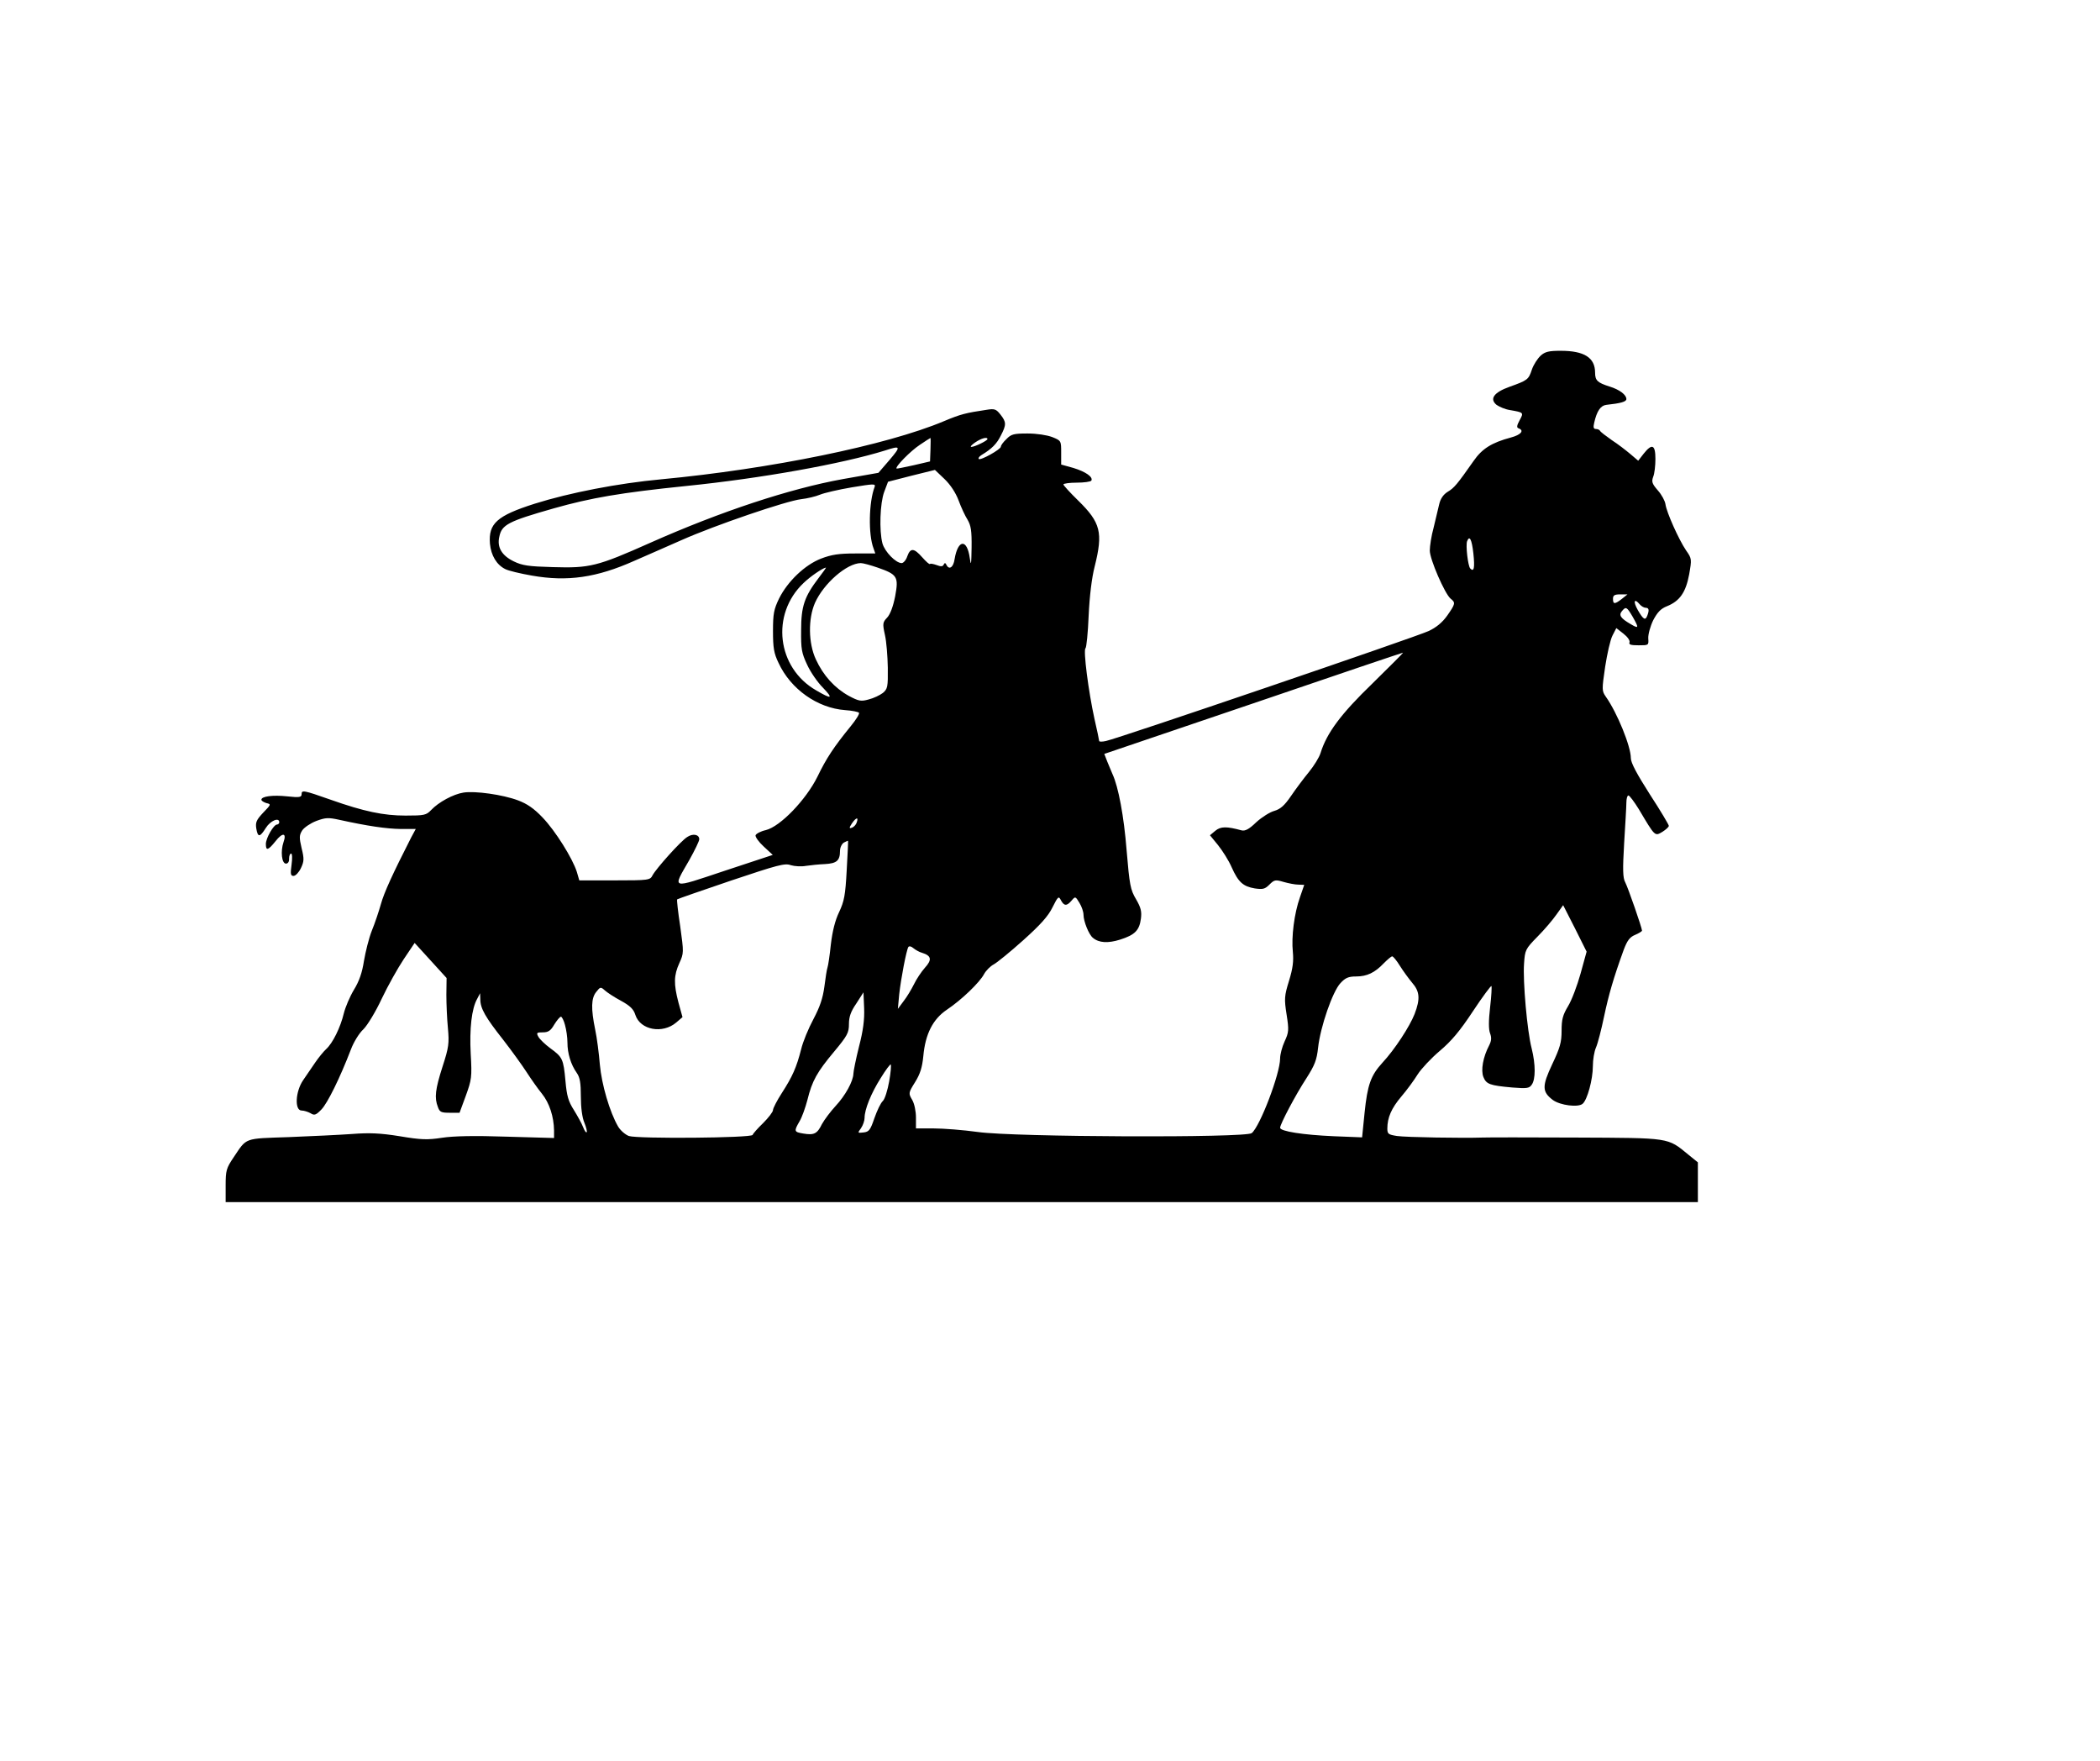 <?xml version="1.0" encoding="UTF-8" standalone="yes"?>
<svg version="1.0" xmlns="http://www.w3.org/2000/svg" width="940" height="788" viewBox="0 0 940 788" preserveAspectRatio="xMidYMid meet">
  <g transform="translate(0,788) scale(0.1,-0.1)" fill="#000000" stroke="none">
    <path d="M6896 6288 c-14 -13 -32 -41 -39 -62 -15 -45 -19 -48 -100 -77 -70
-25 -91 -54 -58 -81 13 -9 39 -20 59 -23 63 -11 63 -11 44 -46 -13 -24 -14
-33 -4 -36 26 -10 10 -29 -35 -41 -86 -23 -129 -50 -167 -105 -73 -104 -87
-121 -116 -138 -19 -12 -32 -30 -38 -56 -5 -21 -16 -68 -25 -105 -10 -36 -17
-82 -17 -102 0 -39 67 -193 93 -215 23 -18 22 -23 -15 -76 -22 -31 -49 -53
-83 -69 -55 -26 -1393 -482 -1444 -492 -17 -4 -31 -4 -31 0 0 3 -9 48 -21 99
-27 123 -51 309 -40 316 4 3 11 69 14 146 4 87 14 170 27 220 38 152 27 196
-74 295 -36 35 -66 68 -66 72 0 4 27 8 59 8 33 0 62 4 66 9 9 16 -25 40 -81
57 l-54 15 0 54 c0 52 0 53 -40 69 -24 9 -69 16 -111 16 -61 0 -73 -3 -94 -25
-14 -13 -25 -28 -25 -34 0 -12 -91 -63 -99 -55 -3 4 2 11 13 18 45 27 68 50
86 87 25 48 25 60 -2 94 -19 24 -26 27 -62 21 -93 -14 -115 -19 -191 -51 -257
-108 -777 -214 -1265 -260 -194 -18 -410 -60 -566 -109 -170 -54 -208 -89
-201 -179 5 -53 30 -95 69 -114 13 -7 67 -20 119 -29 159 -28 290 -9 458 66
47 20 143 63 212 93 151 67 468 175 535 183 27 3 65 12 84 20 19 8 84 23 143
33 98 16 107 17 102 2 -26 -67 -29 -213 -5 -275 l8 -23 -91 0 c-72 0 -105 -5
-152 -23 -72 -28 -149 -101 -188 -179 -23 -48 -27 -67 -27 -145 0 -75 4 -100
25 -143 54 -117 174 -202 298 -211 31 -2 60 -8 62 -12 3 -5 -14 -32 -37 -60
-75 -92 -109 -143 -149 -226 -51 -103 -166 -223 -231 -239 -23 -5 -43 -16 -46
-23 -2 -7 14 -30 36 -50 l41 -38 -215 -71 c-246 -82 -235 -85 -158 49 24 43
44 84 44 92 0 22 -29 27 -54 10 -29 -18 -138 -140 -155 -171 -11 -22 -16 -23
-170 -23 l-158 0 -11 38 c-19 60 -96 184 -154 244 -38 40 -69 61 -109 76 -69
26 -193 43 -244 35 -46 -7 -112 -43 -145 -78 -22 -23 -30 -25 -115 -25 -98 0
-185 18 -335 71 -122 43 -130 44 -130 25 0 -14 -9 -16 -64 -10 -66 7 -116 0
-116 -15 0 -5 10 -11 22 -15 22 -5 22 -6 -14 -43 -30 -32 -35 -43 -31 -70 7
-42 16 -41 43 2 20 32 60 49 60 25 0 -5 -5 -10 -10 -10 -15 0 -50 -61 -50 -87
0 -32 10 -29 43 12 32 41 51 38 36 -4 -14 -41 -8 -96 11 -96 9 0 15 9 14 23 0
12 4 22 9 22 5 0 6 -21 2 -50 -6 -42 -4 -50 9 -50 9 0 24 16 33 35 14 30 15
41 3 89 -11 48 -11 58 3 80 9 13 37 32 63 42 41 15 53 16 103 5 127 -28 210
-40 274 -41 l68 0 -20 -37 c-84 -165 -122 -248 -136 -299 -9 -32 -27 -86 -41
-120 -13 -33 -28 -94 -35 -135 -8 -52 -21 -90 -45 -129 -18 -30 -38 -77 -45
-105 -15 -63 -50 -134 -79 -160 -12 -11 -34 -38 -49 -60 -15 -22 -40 -58 -54
-79 -35 -51 -39 -136 -7 -136 11 0 29 -6 40 -12 17 -11 24 -9 49 17 27 28 82
139 132 269 12 32 37 73 56 90 18 18 55 79 82 137 27 57 72 137 98 176 l49 73
72 -79 71 -78 -1 -75 c0 -42 3 -109 7 -150 6 -67 4 -85 -24 -171 -33 -103 -37
-140 -21 -181 8 -23 15 -26 53 -26 l44 0 28 76 c26 72 28 83 22 187 -6 113 4
203 29 247 l13 25 1 -28 c0 -40 23 -80 102 -180 38 -49 85 -114 105 -145 20
-31 51 -75 69 -97 33 -41 53 -102 54 -164 l0 -34 -212 6 c-143 5 -238 3 -290
-5 -65 -10 -94 -9 -189 7 -87 14 -136 16 -213 10 -56 -4 -183 -10 -283 -14
-203 -7 -187 -1 -247 -90 -33 -49 -36 -59 -36 -127 l0 -74 3295 0 3295 0 0 89
0 89 -42 34 c-95 78 -79 75 -503 77 -209 1 -398 1 -420 0 -84 -3 -342 1 -382
7 -38 6 -43 9 -43 33 0 49 18 91 63 144 24 28 57 73 73 99 16 25 61 73 99 105
52 44 90 89 148 177 43 65 81 116 83 113 2 -2 0 -45 -6 -95 -7 -61 -7 -99 0
-117 7 -19 6 -33 -4 -53 -28 -53 -38 -112 -26 -142 13 -32 28 -38 129 -47 65
-5 76 -4 87 12 18 24 18 91 0 163 -20 76 -40 302 -34 380 4 60 6 65 60 120 31
31 69 76 85 99 l30 42 53 -104 52 -104 -27 -98 c-15 -54 -40 -120 -56 -146
-24 -40 -29 -60 -29 -110 0 -52 -7 -76 -42 -150 -46 -98 -46 -123 3 -160 33
-24 113 -34 133 -17 21 17 46 109 46 169 0 28 6 65 14 83 8 18 24 80 36 138
21 99 42 172 88 299 16 42 27 57 51 67 17 7 31 16 31 19 0 12 -62 191 -75 216
-11 20 -12 56 -5 175 5 82 10 164 10 182 0 17 4 32 9 32 5 0 26 -28 47 -62 73
-123 71 -121 105 -101 16 10 29 22 29 27 0 5 -38 69 -85 141 -58 91 -85 141
-85 162 0 53 -61 203 -112 275 -18 26 -18 31 -3 134 9 58 23 121 33 140 l17
33 32 -25 c18 -14 30 -31 27 -39 -4 -10 6 -13 41 -13 45 0 45 0 43 31 -1 18 9
54 22 81 19 36 34 52 62 63 57 23 84 62 99 142 12 69 12 71 -14 108 -33 49
-87 170 -92 206 -2 15 -17 43 -34 62 -26 30 -29 39 -21 61 6 14 10 50 10 80 0
64 -15 71 -53 23 l-24 -31 -34 29 c-19 16 -56 45 -84 63 -27 19 -51 37 -53 42
-2 4 -10 8 -18 8 -11 0 -13 7 -8 28 12 53 29 77 54 80 65 7 90 14 90 26 0 19
-30 42 -75 56 -54 17 -65 27 -65 62 0 67 -48 98 -154 98 -53 0 -70 -4 -90 -22z
m-2731 -420 l-2 -53 -73 -17 c-41 -9 -75 -16 -77 -15 -7 8 63 79 104 106 25
17 47 31 48 31 1 0 1 -24 0 -52z m255 47 c0 -7 -57 -35 -72 -35 -7 0 1 9 17
20 28 19 55 26 55 15z m-438 -93 l-50 -58 -159 -28 c-238 -43 -547 -145 -862
-285 -238 -106 -271 -114 -436 -109 -110 3 -137 7 -176 26 -53 26 -75 63 -64
110 11 54 40 69 244 127 166 47 299 70 592 100 336 34 698 99 891 159 70 23
72 19 20 -42z m309 -182 c11 -30 29 -69 40 -86 15 -26 19 -48 18 -125 -1 -76
-3 -85 -8 -47 -12 88 -53 85 -68 -4 -5 -37 -25 -51 -37 -25 -5 9 -7 9 -12 0
-4 -9 -13 -9 -31 -2 -14 5 -28 8 -30 5 -3 -3 -18 11 -35 30 -37 42 -53 43 -67
4 -5 -16 -17 -30 -25 -30 -26 0 -75 50 -86 88 -15 57 -11 181 8 231 l17 45
105 27 105 26 43 -41 c26 -25 50 -61 63 -96z m2304 -236 c7 -65 3 -86 -14 -68
-10 11 -21 103 -14 122 11 28 21 8 28 -54z m-2667 -64 c89 -31 95 -41 79 -128
-9 -46 -22 -81 -36 -96 -20 -21 -21 -27 -10 -77 7 -30 12 -96 13 -147 1 -87
-1 -95 -22 -113 -13 -10 -42 -24 -63 -29 -35 -10 -45 -8 -90 16 -63 35 -114
91 -147 163 -34 73 -35 182 -4 253 39 87 142 177 205 178 10 0 43 -9 75 -20z
m-264 -47 c-63 -83 -78 -126 -78 -233 -1 -84 2 -102 27 -155 15 -33 47 -79 70
-102 48 -50 41 -54 -29 -13 -177 101 -205 341 -57 481 30 29 84 66 100 69 2 0
-13 -21 -33 -47z m3596 -93 c-32 -25 -40 -25 -40 0 0 16 7 20 33 20 l32 0 -25
-20z m80 -25 c7 -8 19 -15 26 -15 15 0 17 -10 8 -34 -9 -25 -18 -19 -43 24
-22 39 -16 55 9 25z m-32 -55 c29 -51 28 -55 -9 -33 -45 26 -54 40 -39 58 18
22 22 19 48 -25z m-1164 -298 c-142 -137 -205 -222 -233 -312 -6 -20 -30 -58
-52 -85 -23 -28 -59 -76 -80 -107 -30 -44 -48 -59 -75 -67 -19 -5 -56 -28 -81
-51 -33 -32 -50 -40 -66 -36 -66 18 -93 18 -117 -2 l-24 -20 36 -44 c20 -25
48 -69 61 -99 30 -67 51 -86 104 -95 36 -5 45 -3 65 17 22 22 27 23 64 12 21
-6 51 -12 66 -12 l26 -1 -19 -55 c-26 -73 -39 -178 -32 -245 4 -41 0 -74 -17
-129 -21 -68 -22 -81 -11 -151 11 -70 10 -80 -9 -121 -11 -24 -20 -58 -20 -76
0 -68 -90 -304 -127 -334 -26 -22 -1065 -18 -1226 5 -65 9 -154 16 -198 16
l-79 0 0 49 c0 28 -7 62 -17 79 -17 29 -17 31 13 79 23 37 32 66 37 117 9 99
43 165 105 207 66 44 148 123 167 160 9 16 28 35 43 43 15 8 74 56 132 108 77
69 112 108 131 147 25 50 28 52 38 32 14 -26 26 -27 48 -1 16 19 17 19 35 -11
10 -16 18 -40 18 -53 0 -29 24 -89 42 -103 27 -23 68 -25 122 -8 66 21 86 41
93 94 4 32 0 49 -22 87 -25 42 -29 63 -42 218 -12 153 -37 285 -63 341 -5 11
-15 36 -23 55 l-14 36 666 226 c366 125 668 227 671 227 3 0 -59 -61 -136
-137z m-2310 -625 c-3 -8 -12 -18 -20 -21 -10 -4 -13 -2 -8 7 21 37 41 47 28
14z m-44 -212 c-6 -111 -11 -138 -34 -187 -18 -37 -30 -86 -37 -145 -5 -48
-12 -95 -15 -103 -3 -8 -9 -46 -14 -86 -7 -52 -20 -90 -49 -145 -22 -41 -47
-101 -55 -135 -21 -82 -39 -122 -86 -195 -22 -34 -40 -69 -40 -77 0 -8 -20
-34 -44 -58 -24 -23 -46 -48 -47 -53 -5 -14 -514 -18 -554 -5 -16 6 -38 25
-48 42 -38 65 -74 189 -82 278 -4 49 -13 120 -21 157 -19 93 -18 140 5 168 18
23 20 23 38 7 11 -10 43 -31 73 -47 40 -22 56 -37 64 -63 22 -68 122 -86 183
-34 l28 24 -18 65 c-22 84 -21 122 4 177 20 44 20 47 4 163 -10 65 -16 120
-14 122 2 2 111 40 241 84 209 70 241 79 268 69 17 -5 47 -7 68 -3 20 3 59 7
85 8 52 3 67 15 67 59 0 15 8 31 17 37 10 5 18 9 19 8 1 -1 -2 -60 -6 -132z
m337 -369 c42 -13 46 -31 13 -67 -16 -18 -38 -51 -49 -74 -11 -22 -31 -56 -46
-75 l-26 -35 6 65 c8 72 32 197 41 212 4 5 13 3 22 -5 10 -8 27 -18 39 -21z
m2139 -58 c15 -24 40 -58 55 -76 34 -39 37 -72 11 -140 -22 -56 -89 -159 -144
-218 -52 -57 -67 -98 -80 -225 l-11 -109 -126 5 c-139 6 -241 22 -241 38 0 16
69 147 118 222 37 58 46 81 52 136 10 93 65 252 100 289 22 24 36 30 70 30 49
0 84 17 124 59 17 17 33 31 38 31 4 0 20 -19 34 -42z m-2421 -362 c-14 -56
-25 -111 -25 -121 -1 -34 -36 -98 -80 -145 -23 -25 -50 -61 -61 -81 -21 -43
-35 -50 -83 -42 -42 7 -43 10 -17 55 11 18 26 61 35 95 21 86 43 125 120 217
59 71 66 84 66 123 0 32 8 56 33 92 l32 50 3 -71 c2 -50 -4 -99 -23 -172z
m-1316 97 c6 -21 11 -56 11 -79 0 -48 15 -98 42 -136 14 -20 18 -45 18 -106 0
-49 6 -94 16 -117 8 -20 13 -40 10 -42 -3 -3 -10 7 -16 23 -6 16 -25 50 -41
76 -25 39 -32 63 -38 131 -9 98 -13 106 -68 146 -23 17 -47 40 -53 51 -10 18
-8 20 20 20 24 0 35 7 51 35 12 19 25 35 30 35 4 0 13 -17 18 -37z m1451 -253
c-7 -39 -19 -78 -28 -87 -10 -9 -26 -43 -38 -77 -18 -53 -24 -61 -48 -64 -28
-3 -28 -3 -12 19 9 13 16 34 16 46 0 38 29 110 72 178 22 36 43 64 45 61 3 -3
0 -37 -7 -76z"/>
  </g>
</svg>